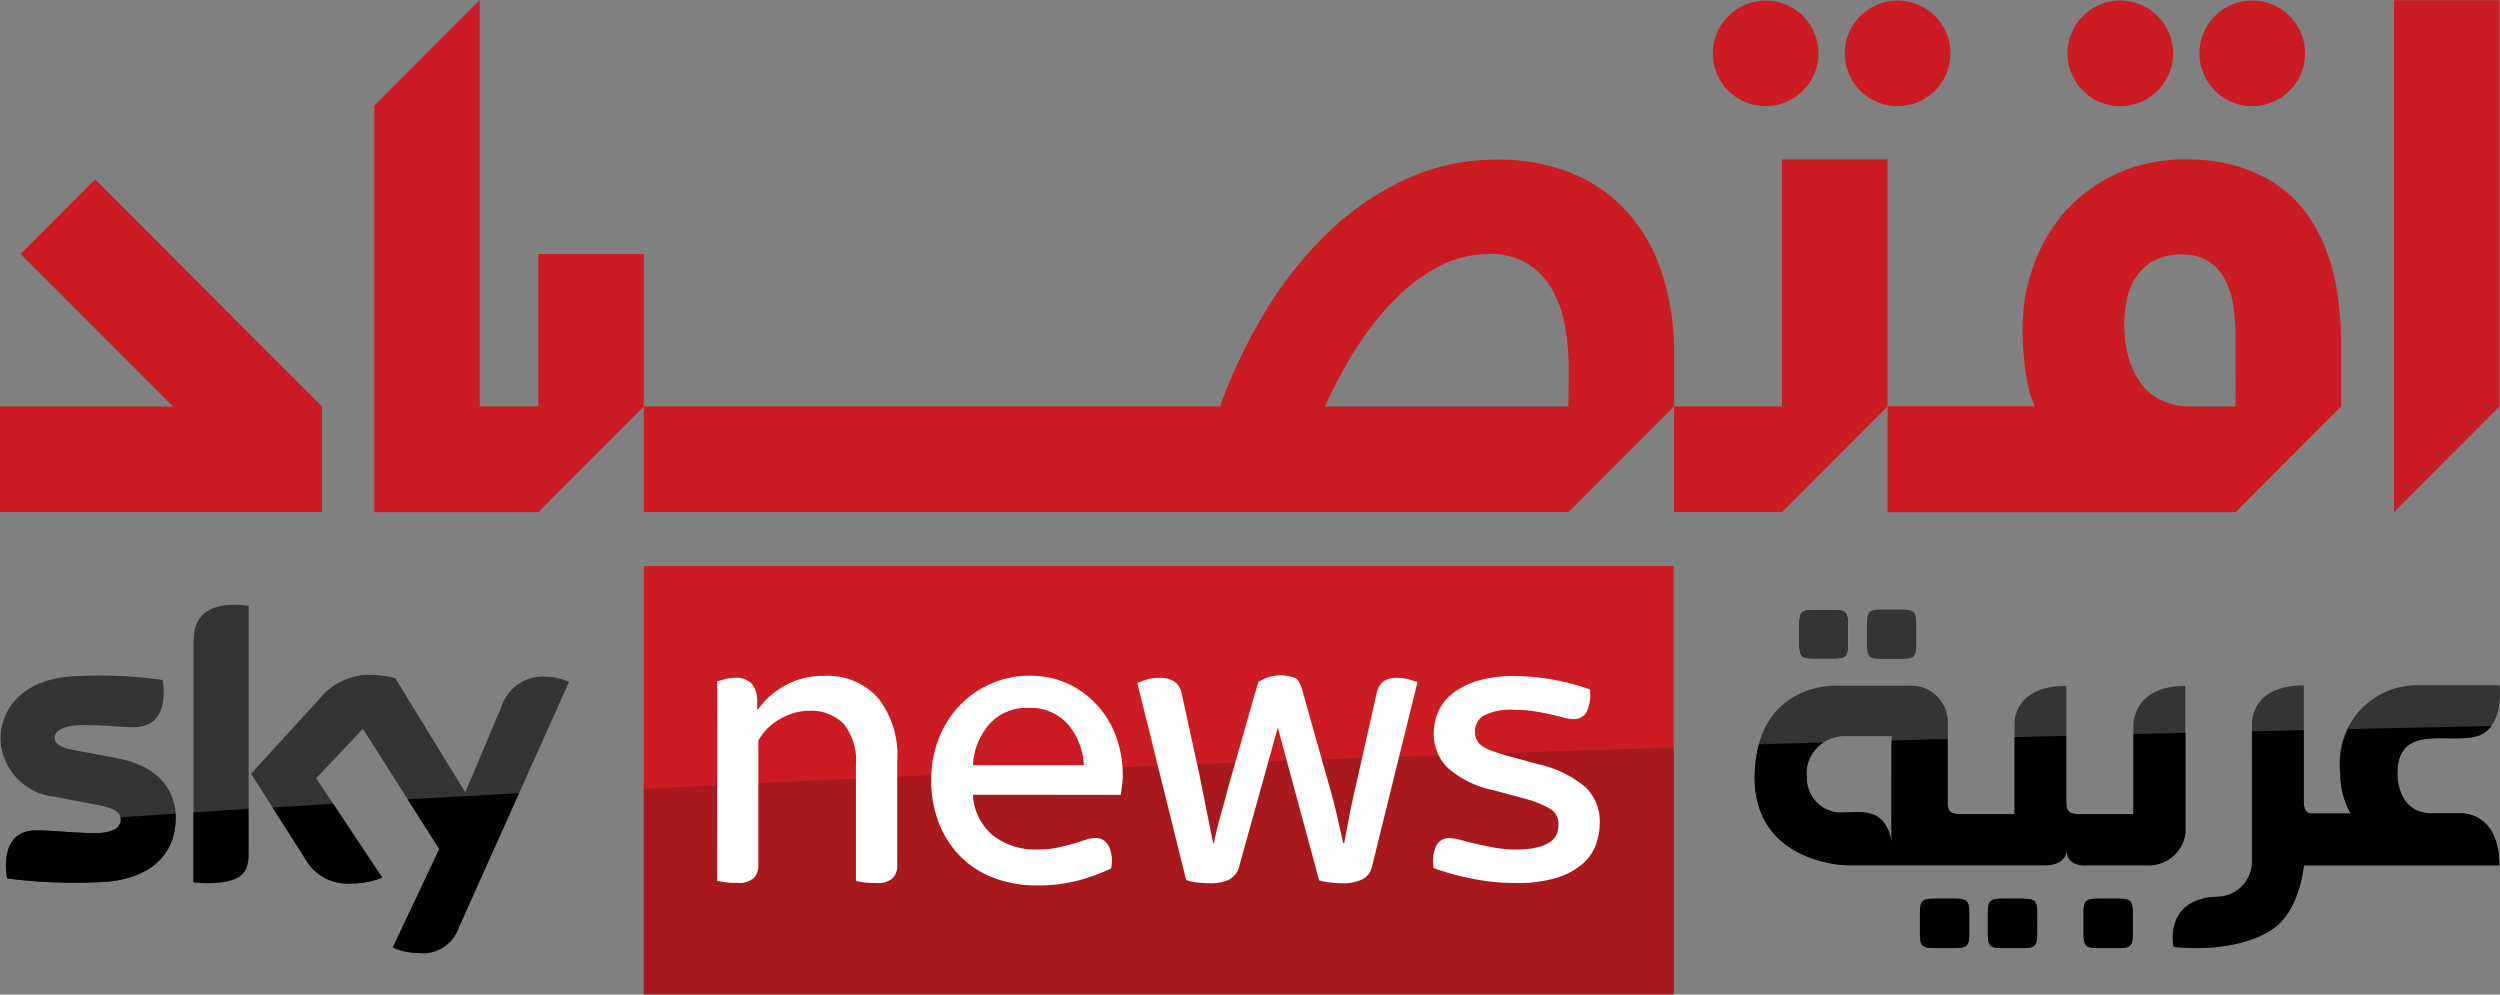 <?xml version="1.0" encoding="UTF-8" standalone="no"?>
<svg
   xmlns:dc="http://purl.org/dc/elements/1.1/"
   xmlns:cc="http://creativecommons.org/ns#"
   xmlns:rdf="http://www.w3.org/1999/02/22-rdf-syntax-ns#"
   xmlns:svg="http://www.w3.org/2000/svg"
   xmlns="http://www.w3.org/2000/svg"
   xmlns:sodipodi="http://sodipodi.sourceforge.net/DTD/sodipodi-0.dtd"
   xmlns:inkscape="http://www.inkscape.org/namespaces/inkscape"
   width="149.452"
   height="59.455"
   viewBox="0 0 149.452 59.455"
   version="1.1"
   id="svg287"
   sodipodi:docname="logo.svg"
   inkscape:version="1.0.1 (c497b03c, 2020-09-10)">
  <rect x="0" y="0" width="149.452" height="59.455" fill="#808080" stroke="none"/>
  <defs
     id="defs291" />
  <sodipodi:namedview
     pagecolor="#ffffff"
     bordercolor="#666666"
     borderopacity="1"
     objecttolerance="10"
     gridtolerance="10"
     guidetolerance="10"
     inkscape:pageopacity="0"
     inkscape:pageshadow="2"
     inkscape:window-width="1566"
     inkscape:window-height="976"
     id="namedview289"
     showgrid="false"
     inkscape:zoom="7.0390021"
     inkscape:cx="72.027255"
     inkscape:cy="27.312386"
     inkscape:window-x="0"
     inkscape:window-y="25"
     inkscape:window-maximized="0"
     inkscape:current-layer="svg287" />
  <path
     d="m 38.488,33.839 h 61.565 V 59.455 H 38.488 Z"
     style="fill:#cc1c23"
     id="path219" />
  <path
     data-name="Vector"
     d="m 38.488,47.155 v 12.259 h 61.565 V 44.686 C 80.131,45.31 58.672,46.121 38.488,47.155 Z"
     style="fill:#a7191c"
     id="path221" />
  <path
     data-name="Vector"
     d="m 108.371,39.389 h 1.294 c 0.682,0 0.826,-0.141 0.826,-0.829 v -1.293 c 0,-0.684 -0.146,-0.827 -0.826,-0.827 h -1.294 c -0.683,0 -0.826,0.139 -0.826,0.827 v 1.293 c 0,0.68 0.139,0.829 0.826,0.829 z"
     style="fill:#ffffff"
     id="path223" />
  <path
     data-name="Vector"
     d="m 10.499,48.918 c 0,2.022 -1.319,3.5 -3.995,3.785 A 32.28,32.28 0 0 1 0.423,52.512 4.1,4.1 0 0 1 0.346,51.806 c 0,-1.756 0.944,-2.166 1.838,-2.166 0.894,0 2.389,0.164 3.472,0.164 1.2,0 1.561,-0.408 1.561,-0.795 0,-0.506 -0.48,-0.713 -1.408,-0.893 L 3.268,47.629 A 3.6,3.6 0 0 1 0.03,44.213 c 0,-1.888 1.335,-3.462 3.958,-3.755 a 26.386,26.386 0 0 1 5.729,0.193 3.346,3.346 0 0 1 0.073,0.683 c 0,1.758 -0.933,2.138 -1.82,2.138 -0.682,0 -1.749,-0.125 -2.957,-0.125 -1.208,0 -1.749,0.344 -1.749,0.758 0,0.414 0.485,0.624 1.26,0.756 l 2.427,0.455 c 2.489,0.455 3.563,1.877 3.563,3.619 z m 4.366,2.179 c 0,1.086 -0.423,1.708 -2.534,1.708 A 4.59,4.59 0 0 1 11.573,52.75 V 38.381 c 0,-1.093 0.371,-2.23 2.5,-2.23 a 3.62,3.62 0 0 1 0.792,0.082 z m 8.627,5.554 a 3.846,3.846 0 0 0 1.561,0.33 2.257,2.257 0 0 0 2.389,-1.542 l 6.572,-14.676 a 3.6,3.6 0 0 0 -1.365,-0.312 2.616,2.616 0 0 0 -2.707,1.888 l -2.127,5.028 -4.185,-6.823 a 5.968,5.968 0 0 0 -1.408,-0.2 3.857,3.857 0 0 0 -3.158,1.473 l -4.056,4.434 3.274,5.142 a 2.884,2.884 0 0 0 2.689,1.419 4.753,4.753 0 0 0 1.875,-0.351 l -3.94,-5.933 2.787,-2.961 4.57,7.185 z"
     style="fill:#343434"
     id="path225" />
  <path
     data-name="Vector"
     d="m 24.37,47.783 1.893,2.977 -2.785,5.878 a 3.846,3.846 0 0 0 1.561,0.33 2.259,2.259 0 0 0 2.388,-1.542 l 3.595,-8.007 q -3.356,0.178 -6.644,0.364"
     style="fill:#010101"
     id="path227" />
  <path
     data-name="Vector"
     d="m 18.281,51.397 a 2.884,2.884 0 0 0 2.689,1.419 4.753,4.753 0 0 0 1.875,-0.351 l -2.93,-4.42 -3.622,0.228 z"
     style="fill:#010101"
     id="path229" />
  <path
     data-name="Vector"
     d="M 6.504,52.703 C 9.18,52.414 10.499,50.94 10.499,48.918 V 48.64 q -1.663,0.109 -3.29,0.228 a 0.734,0.734 0 0 1 0.016,0.145 c 0,0.387 -0.362,0.795 -1.561,0.795 -1.082,0 -2.545,-0.168 -3.471,-0.168 -0.926,0 -1.838,0.414 -1.838,2.17 a 4.1,4.1 0 0 0 0.077,0.706 32.28,32.28 0 0 0 6.081,0.191"
     style="fill:#010101"
     id="path231" />
  <path
     data-name="Vector"
     d="m 14.851,51.084 v -2.733 l -3.292,0.214 v 4.163 a 4.591,4.591 0 0 0 0.758,0.055 c 2.111,0 2.534,-0.622 2.534,-1.708"
     style="fill:#010101"
     id="path233" />
  <path
     data-name="Vector"
     d="m 116.893,53.723 h -1.292 c -0.683,0 -0.826,0.146 -0.826,0.829 v 1.294 c 0,0.683 0.141,0.831 0.826,0.831 h 1.292 c 0.682,0 0.83,-0.143 0.83,-0.831 V 54.55 c 0,-0.684 -0.143,-0.827 -0.83,-0.827"
     style="fill:#343434"
     id="path235" />
  <path
     data-name="Vector"
     d="m 120.951,53.723 h -1.29 c -0.683,0 -0.826,0.146 -0.826,0.829 v 1.294 c 0,0.683 0.139,0.831 0.826,0.831 h 1.29 c 0.682,0 0.833,-0.143 0.833,-0.831 V 54.55 c -0.001,-0.684 -0.149,-0.827 -0.833,-0.827"
     style="fill:#343434"
     id="path237" />
  <path
     data-name="Vector"
     d="m 126.675,53.723 h -1.294 c -0.683,0 -0.826,0.146 -0.826,0.829 v 1.294 c 0,0.683 0.141,0.831 0.826,0.831 h 1.294 c 0.682,0 0.826,-0.143 0.826,-0.831 V 54.55 c 0,-0.684 -0.141,-0.827 -0.826,-0.827"
     style="fill:#343434"
     id="path239" />
  <path
     data-name="Vector"
     d="m 117.259,48.664 c -0.585,0 -0.773,-0.107 -0.817,-0.556 v -4.782 a 2.2,2.2 0 0 0 -2.327,-2.333 h -4.238 c 0,0 -4.55,-0.306 -4.964,4.866 -0.455,5.78 5.48,5.869 5.48,5.869 h 11.8 c 1.349,0 1.342,-0.859 1.342,-0.938 0,1.045 1.137,0.938 1.137,0.938 h 3.69 a 2.2,2.2 0 0 0 2.276,-1.935 v -8.787 c -3.153,0 -3.1,2.33 -3.1,2.33 v 5.331 h -3.183 c -0.642,0 -0.8,-0.125 -0.828,-0.683 v -6.978 c -2.675,0 -3.048,1.569 -3.092,2.132 v 5.529 z m -4.186,2.029 a 2.241,2.241 0 0 0 -0.285,-1.247 c -0.635,-1.294 -2.173,-0.783 -3.019,-0.884 a 2.067,2.067 0 0 1 -1.755,-2.069 2.269,2.269 0 0 1 2.174,-2.486 h 2.9 z"
     style="fill:#343434"
     id="path241" />
  <path
     data-name="Vector"
     d="m 134.629,51.661 a 2.118,2.118 0 0 1 -1.988,1.945 c -3.344,0.08 -2.7,3 -2.7,3 1.863,0.21 4.466,0 6.02,-1.139 1.554,-1.139 1.764,-3.736 1.764,-3.736 h 11.684 c 0,-3.263 -2.334,-3.109 -2.334,-3.109 h -1.69 c -2.148,0 -2.068,-2.38 -2.068,-2.38 0,-3.134 3.315,-1.658 4.868,-2.277 1.553,-0.619 1.242,-3 1.242,-3 h -5.066 a 4.638,4.638 0 0 0 -4.457,5.277 4.889,4.889 0 0 0 0.619,2.38 h -2.4 c -0.318,-0.077 -0.4,-0.285 -0.4,-0.79 v -6.86 c -3.24,0 -3.1,2.33 -3.1,2.33 z"
     style="fill:#343434"
     id="path243" />
  <path
     data-name="Vector"
     d="m 108.371,39.389 h 1.294 c 0.682,0 0.826,-0.141 0.826,-0.829 v -1.293 c 0,-0.684 -0.146,-0.827 -0.826,-0.827 h -1.294 c -0.683,0 -0.826,0.139 -0.826,0.827 v 1.293 c 0,0.68 0.139,0.829 0.826,0.829 z"
     style="fill:#343434"
     id="path245" />
  <path
     data-name="Vector"
     d="m 112.434,39.389 h 1.294 c 0.682,0 0.826,-0.141 0.826,-0.829 v -1.293 c 0,-0.684 -0.144,-0.827 -0.826,-0.827 h -1.294 c -0.683,0 -0.824,0.139 -0.824,0.827 v 1.293 c 0,0.68 0.139,0.829 0.824,0.829 z"
     style="fill:#343434"
     id="path247" />
  <path
     data-name="Vector"
     d="m 116.893,53.723 h -1.292 c -0.683,0 -0.826,0.146 -0.826,0.829 v 1.294 c 0,0.683 0.141,0.831 0.826,0.831 h 1.292 c 0.682,0 0.83,-0.143 0.83,-0.831 V 54.55 c 0,-0.684 -0.143,-0.827 -0.83,-0.827"
     style="fill:#010101"
     id="path249" />
  <path
     data-name="Vector"
     d="m 120.951,53.723 h -1.29 c -0.683,0 -0.826,0.146 -0.826,0.829 v 1.294 c 0,0.683 0.139,0.831 0.826,0.831 h 1.29 c 0.682,0 0.833,-0.143 0.833,-0.831 V 54.55 c -0.001,-0.684 -0.149,-0.827 -0.833,-0.827"
     style="fill:#010101"
     id="path251" />
  <path
     data-name="Vector"
     d="m 126.675,53.723 h -1.294 c -0.683,0 -0.826,0.146 -0.826,0.829 v 1.294 c 0,0.683 0.141,0.831 0.826,0.831 h 1.294 c 0.682,0 0.826,-0.143 0.826,-0.831 V 54.55 c 0,-0.684 -0.141,-0.827 -0.826,-0.827"
     style="fill:#010101"
     id="path253" />
  <path
     data-name="Vector"
     d="m 127.537,43.889 v 4.783 h -3.185 c -0.642,0 -0.8,-0.125 -0.828,-0.683 v -4 l -3.092,0.08 v 4.6 h -3.185 c -0.585,0 -0.773,-0.107 -0.817,-0.556 v -3.937 l -3.359,0.091 v 6.427 a 2.22,2.22 0 0 0 -0.282,-1.248 c -0.635,-1.294 -2.173,-0.783 -3.019,-0.884 a 2.067,2.067 0 0 1 -1.759,-2.072 2.143,2.143 0 0 1 1.008,-2.109 l -3.868,0.112 a 7.3,7.3 0 0 0 -0.227,1.366 c -0.455,5.78 5.48,5.869 5.48,5.869 h 11.8 c 1.349,0 1.342,-0.859 1.342,-0.938 0,1.045 1.137,0.938 1.137,0.938 h 3.69 a 2.2,2.2 0 0 0 2.276,-1.934 v -5.989 l -3.1,0.075"
     style="fill:#010101"
     id="path255" />
  <path
     data-name="Vector"
     d="m 148.194,43.976 a 1.72,1.72 0 0 0 0.742,-0.572 q -4.095,0.082 -8.577,0.184 a 5.222,5.222 0 0 0 -0.455,2.665 4.889,4.889 0 0 0 0.619,2.38 h -2.4 c -0.318,-0.077 -0.4,-0.285 -0.4,-0.79 v -4.195 l -3.1,0.071 v 7.938 a 2.118,2.118 0 0 1 -1.983,1.947 c -3.344,0.08 -2.7,3 -2.7,3 1.863,0.21 4.466,0 6.02,-1.139 1.554,-1.139 1.765,-3.735 1.765,-3.735 h 11.684 c 0,-3.261 -2.334,-3.109 -2.334,-3.109 h -1.69 c -2.148,0 -2.068,-2.38 -2.068,-2.38 0,-3.131 3.312,-1.658 4.868,-2.277"
     style="fill:#010101"
     id="path257" />
  <path
     data-name="Vector"
     d="m 42.876,40.724 0.523,-0.139 a 2.3,2.3 0 0 1 0.549,-0.062 1.22,1.22 0 0 1 1.019,0.387 1.659,1.659 0 0 1 0.3,1.036 v 0.458 h 0.05 a 4.877,4.877 0 0 1 1.636,-1.437 4.653,4.653 0 0 1 2.307,-0.563 4.042,4.042 0 0 1 3.242,1.335 5.558,5.558 0 0 1 1.137,3.758 v 6.265 a 1.062,1.062 0 0 1 -0.262,0.724 1.285,1.285 0 0 1 -0.985,0.3 4.682,4.682 0 0 1 -1.225,-0.127 v -6.9 a 3.527,3.527 0 0 0 -0.737,-2.494 2.748,2.748 0 0 0 -2.082,-0.774 3.446,3.446 0 0 0 -1.709,0.487 3.35,3.35 0 0 0 -1.304,1.289 v 7.488 a 1.062,1.062 0 0 1 -0.262,0.724 1.285,1.285 0 0 1 -0.985,0.3 4.682,4.682 0 0 1 -1.221,-0.127 z"
     style="fill:#ffffff"
     id="path259" />
  <path
     data-name="Vector"
     d="m 58.162,47.513 a 3.4,3.4 0 0 0 1.183,2.421 4.1,4.1 0 0 0 2.682,0.847 5.682,5.682 0 0 0 1.208,-0.112 c 0.341,-0.075 0.644,-0.153 0.91,-0.228 0.266,-0.075 0.507,-0.162 0.723,-0.228 a 1.966,1.966 0 0 1 0.649,-0.116 0.851,0.851 0 0 1 0.773,0.512 1.976,1.976 0 0 1 0.125,1.312 12.014,12.014 0 0 1 -1.847,0.686 9.168,9.168 0 0 1 -2.543,0.323 7.157,7.157 0 0 1 -2.682,-0.474 5.587,5.587 0 0 1 -1.993,-1.323 5.867,5.867 0 0 1 -1.249,-2 7.007,7.007 0 0 1 -0.433,-2.502 6.672,6.672 0 0 1 0.455,-2.482 5.979,5.979 0 0 1 1.236,-1.961 5.785,5.785 0 0 1 1.845,-1.298 5.6,5.6 0 0 1 2.302,-0.493 5.407,5.407 0 0 1 2.443,0.525 5.511,5.511 0 0 1 1.756,1.366 5.586,5.586 0 0 1 1.063,1.884 6.643,6.643 0 0 1 0.35,2.123 5.243,5.243 0 0 1 -0.039,0.649 c -0.025,0.2 -0.055,0.392 -0.086,0.574 z m 6.631,-1.772 a 4.054,4.054 0 0 0 -0.946,-2.434 2.941,2.941 0 0 0 -2.343,-0.986 3,3 0 0 0 -2.357,0.961 4.07,4.07 0 0 0 -0.985,2.46 z"
     style="fill:#ffffff"
     id="path261" />
  <path
     data-name="Vector"
     d="m 82.025,51.781 a 1.118,1.118 0 0 1 -0.635,0.811 2.766,2.766 0 0 1 -1.11,0.212 6.568,6.568 0 0 1 -0.76,-0.05 3.361,3.361 0 0 1 -0.662,-0.125 l -2.47,-9.136 -2.292,8.237 a 1.23,1.23 0 0 1 -0.637,0.861 2.646,2.646 0 0 1 -1.11,0.212 7.1,7.1 0 0 1 -0.76,-0.05 2.391,2.391 0 0 1 -0.682,-0.148 L 67.988,40.822 q 0.25,-0.1 0.573,-0.2 a 2.568,2.568 0 0 1 0.748,-0.1 1.637,1.637 0 0 1 0.885,0.212 1.15,1.15 0 0 1 0.455,0.761 l 1.047,4.793 0.824,4.117 h 0.05 q 0.123,-0.683 0.387,-1.61 c 0.175,-0.624 0.328,-1.184 0.455,-1.685 l 1.592,-5.589 c 0.059,-0.164 0.159,-0.61 0.227,-0.758 a 2.462,2.462 0 0 1 2.066,-0.275 0.48,0.48 0 0 1 0.341,0.252 2.361,2.361 0 0 1 0.2,0.474 l 1.693,6 q 0.25,0.9 0.437,1.722 c 0.125,0.551 0.227,1.041 0.337,1.473 h 0.05 l 0.262,-1.385 c 0.091,-0.485 0.2,-1.027 0.337,-1.61 l 1.344,-5.991 a 1.114,1.114 0 0 1 0.423,-0.7 1.412,1.412 0 0 1 0.8,-0.2 2.573,2.573 0 0 1 0.682,0.087 c 0.209,0.059 0.387,0.114 0.537,0.164 z"
     style="fill:#ffffff"
     id="path263" />
  <path
     data-name="Vector"
     d="m 89.281,47.237 a 5.858,5.858 0 0 1 -2.768,-1.367 2.839,2.839 0 0 1 -0.8,-2.034 3.262,3.262 0 0 1 0.263,-1.286 2.814,2.814 0 0 1 0.849,-1.084 4.51,4.51 0 0 1 1.5,-0.763 7.486,7.486 0 0 1 2.228,-0.289 13.9,13.9 0 0 1 4.488,0.8 2.4,2.4 0 0 1 -0.164,1.284 0.828,0.828 0 0 1 -0.81,0.487 2.371,2.371 0 0 1 -0.6,-0.087 17.82,17.82 0 0 0 -1.72,-0.376 7.5,7.5 0 0 0 -1.2,-0.087 3.526,3.526 0 0 0 -1.859,0.348 1.075,1.075 0 0 0 -0.512,0.925 1.343,1.343 0 0 0 0.064,0.437 0.886,0.886 0 0 0 0.248,0.36 1.783,1.783 0 0 0 0.562,0.326 c 0.25,0.1 0.573,0.21 0.971,0.326 l 1.92,0.524 a 6.636,6.636 0 0 1 2.869,1.4 2.88,2.88 0 0 1 0.824,2.123 3.82,3.82 0 0 1 -0.227,1.284 2.808,2.808 0 0 1 -0.785,1.139 4.246,4.246 0 0 1 -1.533,0.838 7.929,7.929 0 0 1 -2.468,0.323 13.343,13.343 0 0 1 -2.456,-0.229 16.42,16.42 0 0 1 -2.457,-0.66 2.145,2.145 0 0 1 0.129,-1.285 0.83,0.83 0 0 1 0.8,-0.51 2.623,2.623 0 0 1 0.7,0.112 c 0.266,0.075 0.564,0.153 0.9,0.228 0.336,0.075 0.7,0.162 1.1,0.228 a 7,7 0 0 0 1.3,0.112 5.148,5.148 0 0 0 1.308,-0.14 2.212,2.212 0 0 0 0.773,-0.348 1.016,1.016 0 0 0 0.362,-0.474 1.673,1.673 0 0 0 0.085,-0.538 1.03,1.03 0 0 0 -0.455,-0.911 5.991,5.991 0 0 0 -1.592,-0.638 z"
     style="fill:#ffffff"
     id="path265" />
  <path
     data-name="Vector"
     d="m 97.31,12.703 a 9.048,9.048 0 0 0 -3.322,-2.334 11.424,11.424 0 0 0 -4.456,-0.826 12.924,12.924 0 0 0 -5.558,1.2 17.13,17.13 0 0 0 -4.664,3.238 22.836,22.836 0 0 0 -3.7,4.694 32.4,32.4 0 0 0 -2.678,5.621 H 38.488 v 6.317 H 93.77 l 6.309,-6.324 v -3.08 a 15.365,15.365 0 0 0 -0.708,-4.83 10.333,10.333 0 0 0 -2.061,-3.676 z m -3.547,11.6 h -14.56 a 27.209,27.209 0 0 1 1.913,-3.537 17.223,17.223 0 0 1 2.3,-2.9 10.525,10.525 0 0 1 2.641,-1.956 6.364,6.364 0 0 1 2.939,-0.72 4.262,4.262 0 0 1 2.368,0.6 4.41,4.41 0 0 1 1.463,1.594 6.942,6.942 0 0 1 0.742,2.2 14.337,14.337 0 0 1 0.207,2.428 z"
     style="fill:#cc1c23"
     id="path267" />
  <path
     data-name="Vector"
     d="m 139.741,17.604 a 12.142,12.142 0 0 0 -0.58,-2.391 9.8,9.8 0 0 0 -1.1,-2.2 7.255,7.255 0 0 0 -1.715,-1.8 8.509,8.509 0 0 0 -2.425,-1.223 10.343,10.343 0 0 0 -3.224,-0.457 9.63,9.63 0 0 0 -4.206,0.874 9.242,9.242 0 0 0 -3.067,2.277 9.829,9.829 0 0 0 -1.874,3.239 11.122,11.122 0 0 0 -0.642,3.719 19.352,19.352 0 0 0 0.159,2.421 c 0.059,0.426 0.139,0.836 0.227,1.225 a 4.439,4.439 0 0 0 0.346,1 h -8.799 v 6.331 h 20.8 l 6.311,-6.322 v -4.013 c 0,-0.2 0,-0.4 -0.018,-0.6 a 24.378,24.378 0 0 0 -0.193,-2.08 z m -6.092,6.7 h -2.73 a 4.03,4.03 0 0 1 -1.545,-0.3 3.328,3.328 0 0 1 -1.247,-0.911 4.7,4.7 0 0 1 -0.833,-1.546 7.429,7.429 0 0 1 -0.137,-3.7 3.824,3.824 0 0 1 0.571,-1.337 2.9,2.9 0 0 1 1.065,-0.941 3.448,3.448 0 0 1 1.648,-0.352 2.814,2.814 0 0 1 1.613,0.424 2.937,2.937 0 0 1 0.985,1.109 4.95,4.95 0 0 1 0.478,1.58 12.855,12.855 0 0 1 0.124,1.803 z"
     style="fill:#cc1c23"
     id="path269" />
  <path
     data-name="Vector"
     d="M 38.488,15.183 H 32.179 V 24.3 h -3.5 V 0 l -6.307,6.315 v 24.3 H 32.18 L 38.488,24.3 Z"
     style="fill:#cc1c23"
     id="path271" />
  <path
     data-name="Vector"
     d="m 143.114,0.011 v 30.605 l 6.308,-6.315 V 0.011 Z"
     style="fill:#cc1c23"
     id="path273" />
  <path
     data-name="Vector"
     d="m 106.532,24.293 h -6.456 v 6.313 h 6.456 l 6.309,-6.315 V 9.531 h -6.309 z"
     style="fill:#cc1c23"
     id="path275" />
  <path
     data-name="Vector"
     d="m 1.228,15.181 9.107,9.116 H 0 v 6.315 H 19.246 V 24.298 L 5.685,10.72 Z"
     style="fill:#cc1c23"
     id="path277" />
  <path
     data-name="Vector"
     d="m 113.439,6.347 a 3.157,3.157 0 1 0 -2.231,-0.925 3.153,3.153 0 0 0 2.231,0.925 z"
     style="fill:#cc1c23"
     id="path279" />
  <path
     data-name="Vector"
     d="m 105.549,6.347 a 3.157,3.157 0 1 0 -2.231,-0.925 3.153,3.153 0 0 0 2.231,0.925 z"
     style="fill:#cc1c23"
     id="path281" />
  <path
     data-name="Vector"
     d="m 134.639,6.347 a 3.157,3.157 0 1 0 -2.231,-0.925 3.153,3.153 0 0 0 2.231,0.925 z"
     style="fill:#cc1c23"
     id="path283" />
  <path
     data-name="Vector"
     d="m 126.75,6.347 a 3.157,3.157 0 1 0 -2.231,-0.925 3.153,3.153 0 0 0 2.231,0.925 z"
     style="fill:#cc1c23"
     id="path285" />
</svg>
